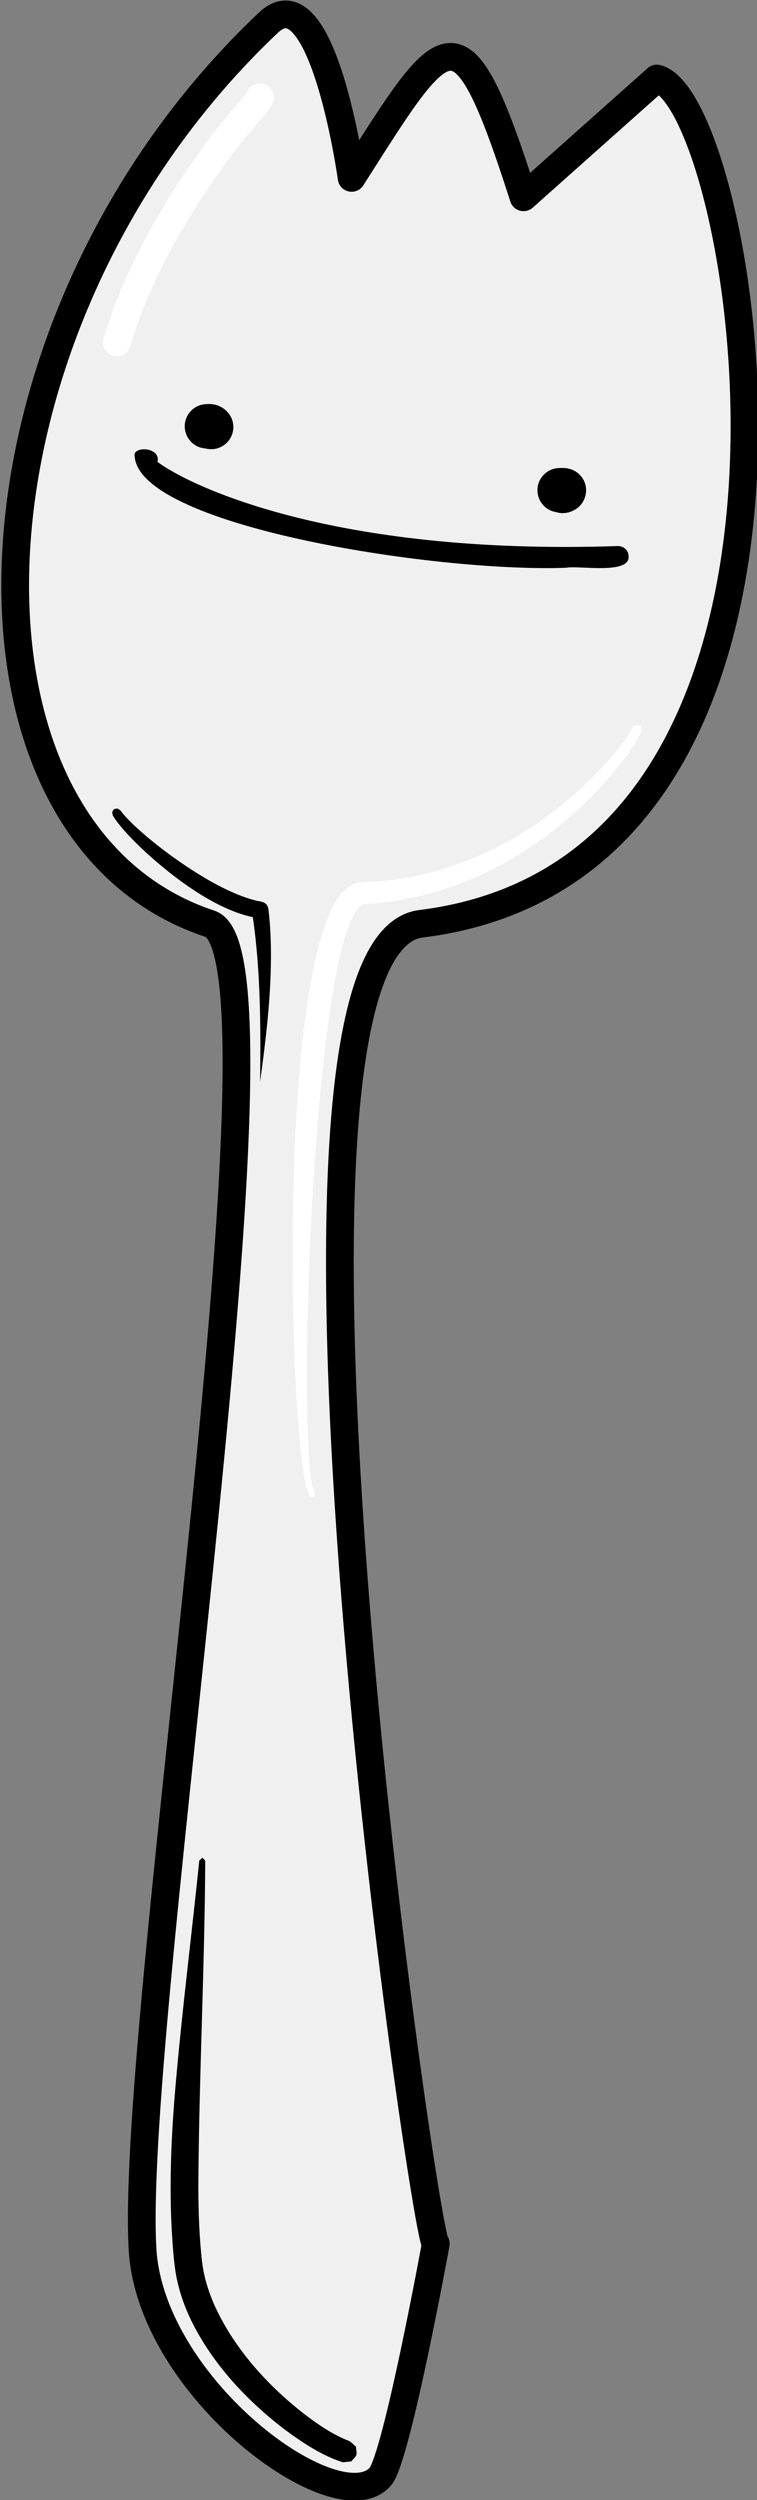 <?xml version="1.0" encoding="UTF-8"?>
<svg id="Layer_1" data-name="Layer 1" xmlns="http://www.w3.org/2000/svg" xmlns:xlink="http://www.w3.org/1999/xlink" viewBox="0 0 326.93 1079.55">
  <rect x="0" y="0" width="326.93" height="1079.55" fill="#808080" stroke="none"/>
  <defs>
    <style>
      .cls-1 {
        clip-path: url(#clippath);
      }

      .cls-2 {
        fill: none;
      }

      .cls-2, .cls-3, .cls-4, .cls-5 {
        stroke-width: 0px;
      }

      .cls-6 {
        fill: #f0f0f0;
        stroke: #000;
        stroke-linecap: round;
        stroke-linejoin: round;
        stroke-width: 11.97px;
      }

      .cls-6, .cls-3, .cls-5 {
        fill-rule: evenodd;
      }

      .cls-3 {
        fill: #fff;
      }
    </style>
    <clipPath id="clippath">
      <rect class="cls-2" width="326.93" height="1079.55"/>
    </clipPath>
  </defs>
  <g id="Artboard1">
    <rect class="cls-2" width="326.93" height="1079.55"/>
    <g class="cls-1">
      <g>
        <path class="cls-6" d="m90.67,398.9C-29.38,359.18-20.9,139.11,115.94,9.77c23.5-22.22,35.92,67.05,35.92,67.05C193.2,11.94,198.65-.44,226.1,85.2l57.56-51.29c38.1,9.31,94.52,340.58-101.86,364.99-80.73,10.04,2.94,576.27,6.42,569.93,0,0-16.9,92.51-23.95,100.58-18.48,21.17-99.24-38.16-102.71-98.18-5.82-100.53,68.22-559.39,29.11-572.33Z"/>
        <path class="cls-5" d="m90.69,174.47c6.81.17,11.95,6.75,9.46,13.33-1.21,3.28-4.34,5.72-7.81,6.1-.83.1-1.68.09-2.51-.03-.5-.06-.97-.23-1.47-.26-6.81-.71-10.7-8.2-7.37-14.19,1.21-2.19,3.3-3.85,5.71-4.54,1.29-.38,2.66-.43,4-.41Zm-6.36,16.6l.03.03s-.08-.08-.1-.11l.08.08Zm4.91-16.56h0,.03-.02Z"/>
        <path class="cls-5" d="m243.12,202.08c1.86-.01,3.76.47,5.35,1.43h0c.44.27.85.58,1.25.9h0c.56.45,1.01.99,1.45,1.53h0c3.31,4.32,2.28,10.6-2.19,13.71-2.28,1.6-5.2,2.33-7.94,1.71-.76-.21-1.54-.32-2.29-.56-.91-.29-1.76-.74-2.56-1.26-3.59-2.56-4.97-7.06-3.5-11.18,1.37-3.69,5-6.28,8.99-6.26.47-.01.98-.04,1.45-.03Zm-3.63,1.04h0s0,0,0,0Z"/>
        <path class="cls-4" d="m244.32,245.17c-56.88,2.08-187.53-18.54-186.18-49.34,1.63-3.31,11.29-2.13,9.86,3.61,12.8,9.66,74.34,40.53,198.83,36.35,2.51-.06,4.57,1.86,4.65,4.35.73,8.2-21.81,3.89-27.15,5.04Z"/>
        <path class="cls-5" d="m88.63,803.53c-.22,44.65-2.48,89.32-2.92,133.97-.13,10.48.01,21,.82,31.45.34,4.01.64,8.05,1.42,12.01.86,4.4,2.27,8.68,3.96,12.82,8.8,20.64,25.67,38.76,43.74,51.77,3.19,2.25,6.49,4.37,9.96,6.17,1.53.81,3.12,1.53,4.75,2.13,1.29.51,2.41,1.9,3.36,2.6.44,4.19.72,3.25-2.03,6.42l-3.67.36h-.01c-9.03-2.91-17.05-8.28-24.65-13.83-16.05-12.21-30.46-27.4-39.78-45.4-2.97-5.78-5.35-11.88-6.83-18.21-1.05-4.34-1.53-8.81-1.92-13.25-2.18-25.46-.96-51.07,1.39-76.47,2.78-30.9,6.69-61.8,9.84-92.66l1.37-1.26,1.22,1.39Z"/>
        <path class="cls-3" d="m112.84,36.02c3.91.31,6.52,4.51,5.11,8.16-.68,1.82-2.01,3.32-3.19,4.85-2.7,3.41-5.73,6.57-8.47,9.95-13.52,16.93-25.54,35.13-35.38,54.44-3.55,7.06-6.99,14.22-9.79,21.61-1.13,2.92-3.91,11.7-4.94,14.72-.56,1.72-1.96,3.16-3.67,3.77-3.55,1.34-7.69-1.27-7.98-5.07-.07-.8.02-1.68.27-2.44,1.36-3.83,3.93-12.4,5.4-15.97,10.13-25.44,24.43-49.09,40.82-70.97,4.07-5.55,8.57-10.76,13.08-15.94.87-1.04,1.75-2.12,2.56-3.21.88-2.48,3.53-4.16,6.16-3.89Zm-4.05,10.86l.63.35c-.36-.2-.83-.53-1.13-.81l.5.47Zm-1.06-.98l.45.41c-.23-.22-.56-.58-.74-.85l.29.44Zm-.75-1.14l.21.31c-.09-.14-.24-.44-.31-.59l.1.27Zm-.42-1.1l.03.08-.05-.16.02.08Z"/>
        <path class="cls-3" d="m156.76,390.45h.07s-.08,0-.1,0h.07s-.08,0-.1,0h.07s-.08,0-.1,0h.07s-.08,0-.1,0l.07-.02s-.08.02-.1.03l.07-.02s-.08.02-.1.03l.07-.02c-15.86,9.84-21.57,121.61-22.63,144.83-1.1,24.96-1.77,49.98-1.31,74.96.19,8.07.45,16.19,1.2,24.23.39,3.26.59,6.63,1.76,9.72v-.02s.06.13.07.18l-.02-.04s.06.12.08.16l-.02-.04.05.08-.02-.04.05.08-.03-.04.05.07-.02-.04.03.04-.02-.02.03.04-.02-.02.03.04-.02-.02.03.02h-.02s.03.01.03.01l-.02-.02.03.02.04,1.7-1.7.05c-.33-.31-.59-.7-.8-1.1h0c-1.43-3.06-1.86-6.49-2.44-9.79-1.22-7.94-1.9-15.99-2.48-24.01-1.76-25.42-2.31-50.93-2.2-76.4.19-26.36,1.07-52.76,3.57-79.01,1.78-17.33,4-34.75,8.82-51.54,2.35-7.58,5.88-18.61,13.36-22.43,2.55-1.37,5.46-1.09,8.24-1.3,4.86-.29,9.71-.85,14.5-1.67,14.06-2.37,27.69-7.08,40.36-13.59,16.07-8.27,30.61-19.41,43.14-32.41,3.41-3.55,6.68-7.27,9.7-11.17,1.72-2.27,3.49-4.56,4.83-7.09v.03s.04-.1.05-.13v.04s0-.05,0-.05h.01s-.01-.06-.01-.06c.02-.02.8-1.33.81-1.34l1.53-.36s1.34.82,1.34.82c0,0,.11.15.11.15.75,1.24-.02,2.64-.6,3.79-.99,1.83-2.11,3.6-3.28,5.32-7.83,11.38-17.35,21.57-27.8,30.59-24.68,21.26-55.49,35.15-88.23,36.75h.07s-.08,0-.1,0Zm116.14-75.6c-.09.49.05,1.02.34,1.43l-.32-1.48v.05Zm0-.01v-.04h.01v.04Zm0-.03v-.02h.01v.02Zm0,0v-.02h.01v.02Z"/>
        <g id="Layer1">
          <path class="cls-5" d="m52.02,349.94c2.86,3.87,6.53,7.07,10.11,10.25,5.9,5.07,12.15,9.75,18.62,14.06,7.38,4.88,15.08,9.39,23.35,12.58,1.94.74,3.92,1.4,5.93,1.91,1.45.49,3.13.39,4.42,1.26h0c1.19.82,1.52,2.3,1.59,3.66.17,1.53.33,3.14.46,4.68.41,5.54.58,11.11.5,16.67-.18,17.46-2.31,34.85-4.67,52.14.27-23.72.27-47.58-3.14-71.11-16.17-3.39-33.96-16.82-46.06-27.85-4.33-4.03-8.59-8.21-12.23-12.89-.73-.95-1.44-1.95-2.06-2.97-.02-.05-.14-.22-.16-.27,0,0-.23-1.5-.23-1.5.02-.01.82-1.21.84-1.22,0-.01,1.45-.23,1.46-.23l1.26.84Z"/>
        </g>
      </g>
    </g>
  </g>
</svg>